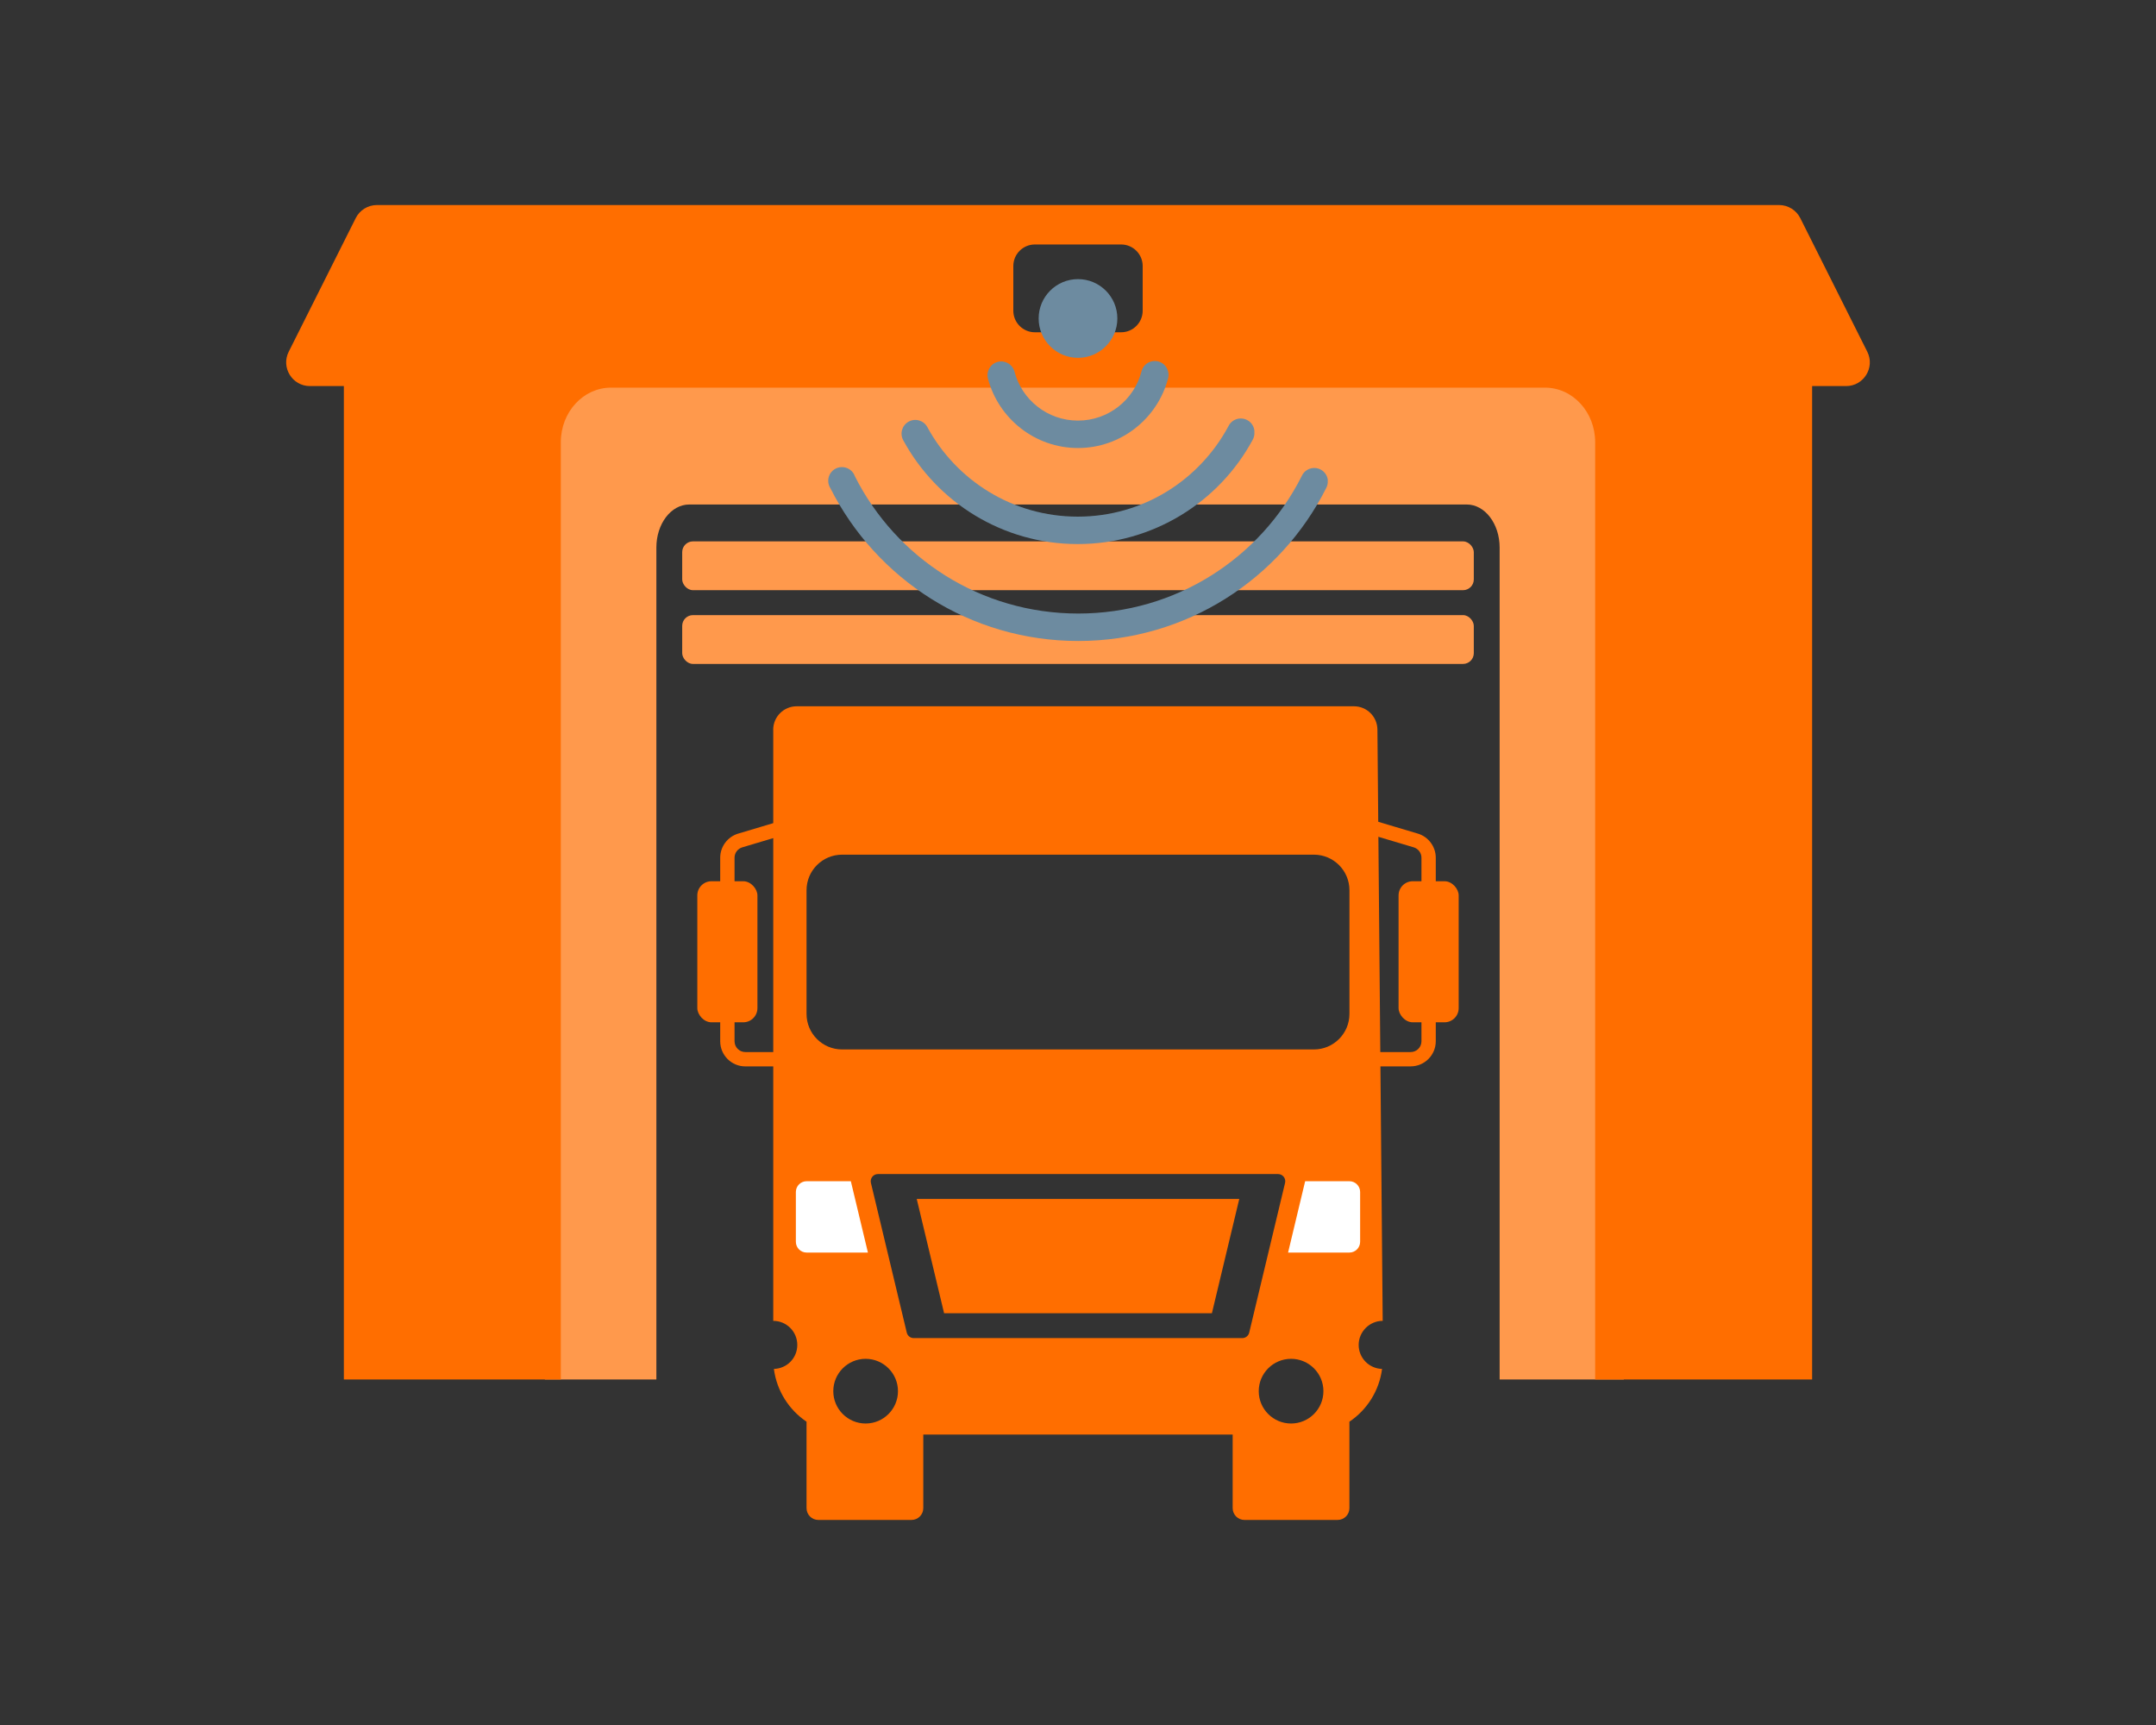 <?xml version="1.0" encoding="UTF-8" standalone="no"?>
<svg xmlns="http://www.w3.org/2000/svg" data-name="Ebene 1" height="800" id="a" viewBox="0 0 1000 800" width="1000">
    
  <rect x="0" y="0" width="1000" height="800" fill="#333333" stroke="none"/>
    
  <g>
        
    <path d="M753.14,183.88c0-11.02-6.83-19.95-15.25-19.95h-469.92c-8.42,0-15.25,8.93-15.25,19.95v455.88h51.72V253.92c0-11.02,6.83-19.95,15.25-19.95h360.62c8.42,0,15.25,8.93,15.25,19.95v385.84h57.58V183.88Z" style="fill: #ff994c; stroke-width: 0px;"/>
        
    <g>
            
      <path d="M358.65,338.45v274.12c6.16,0,11.15,4.99,11.15,11.15s-4.83,10.98-10.85,11.14c1.32,10.19,7.02,19,15.14,24.48v40.1c0,3.02,2.45,5.46,5.46,5.46h43.23c3.02,0,5.46-2.45,5.46-5.46v-34.14h143.5v34.14c0,3.02,2.45,5.46,5.46,5.46h43.23c3.02,0,5.46-2.45,5.46-5.46v-40.1c8.13-5.48,13.83-14.3,15.14-24.48-6.02-.16-10.85-5.08-10.85-11.14s4.99-11.15,11.15-11.15l-2.45-274.22c-.05-5.98-4.91-10.8-10.89-10.8h-258.47c-6.01,0-10.89,4.88-10.89,10.89ZM401.5,660.18c-8.28,0-15-6.72-15-15s6.72-15,15-15,15,6.72,15,15-6.72,15-15,15ZM576.19,620.57h-152.38c-1.54,0-2.88-1.06-3.23-2.55l-16.63-69.43c-.24-.99,0-2.03.62-2.83.63-.8,1.59-1.27,2.61-1.27h185.63c1.02,0,1.98.47,2.61,1.27.63.8.86,1.84.62,2.83l-16.63,69.43c-.36,1.5-1.7,2.55-3.23,2.55ZM598.83,660.18c-8.28,0-15-6.72-15-15s6.72-15,15-15,15,6.72,15,15-6.72,15-15,15ZM374.09,412.86c0-9.11,7.38-16.49,16.49-16.49h218.83c9.11,0,16.49,7.38,16.49,16.49v57.35c0,9.11-7.38,16.49-16.49,16.49h-218.83c-9.11,0-16.49-7.38-16.49-16.49v-57.35Z" style="fill: #ff6e00; stroke-width: 0px;"/>
            
      <polygon points="437.89 609.03 562.11 609.03 574.8 556.03 425.2 556.03 437.89 609.03" style="fill: #ff6e00; stroke-width: 0px;"/>
            
      <g>
                
        <rect height="65.42" rx="6.57" ry="6.57" style="fill: #ff6e00; stroke-width: 0px;" width="27.88" x="323.43" y="408.69"/>
                
        <path d="M365.26,494.56h-19.57c-6.42,0-11.64-5.22-11.64-11.64v-85.16c0-5.11,3.42-9.69,8.31-11.15l21.94-6.54c1.01-.3,2.1-.11,2.94.52.84.63,1.34,1.62,1.34,2.67v107.98c0,1.84-1.49,3.33-3.33,3.33ZM361.93,387.71l-17.67,5.27c-2.1.63-3.56,2.59-3.56,4.78v85.16c0,2.75,2.24,4.99,4.99,4.99h16.24v-100.2Z" style="fill: #ff6e00; stroke-width: 0px;"/>
              
      </g>
            
      <g>
                
        <rect height="65.42" rx="6.57" ry="6.57" style="fill: #ff6e00; stroke-width: 0px;" transform="translate(1325.25 882.8) rotate(-180)" width="27.88" x="648.68" y="408.69"/>
                
        <path d="M654.31,494.56h-19.57c-1.84,0-3.33-1.49-3.33-3.33v-107.98c0-1.05.5-2.04,1.34-2.67s1.93-.82,2.94-.52l21.94,6.54c4.89,1.46,8.31,6.05,8.31,11.15v85.16c0,6.42-5.22,11.64-11.64,11.64ZM638.07,487.91h16.24c2.75,0,4.99-2.24,4.99-4.99v-85.16c0-2.19-1.47-4.15-3.56-4.78l-17.67-5.27v100.2Z" style="fill: #ff6e00; stroke-width: 0px;"/>
              
      </g>
            
      <rect height="22.64" rx="4.99" ry="4.99" style="fill: #ff994c; stroke-width: 0px;" width="367.16" x="316.42" y="251.07"/>
            
      <rect height="22.64" rx="4.99" ry="4.99" style="fill: #ff994c; stroke-width: 0px;" width="367.16" x="316.42" y="285.27"/>
          
    </g>
        
    <path d="M840.51,163.93H159.49v475.83h100.63V205.07c0-13.97,10.41-25.29,23.24-25.29h433.27c12.84,0,23.24,11.32,23.24,25.29v434.7h100.63V163.93Z" style="fill: #ff6e00; stroke-width: 0px;"/>
        
    <path d="M825.18,95.09H174.82c-4.16,0-7.97,2.35-9.83,6.07l-31.08,61.96c-3.67,7.31,1.65,15.93,9.83,15.93h712.52c8.18,0,13.5-8.62,9.83-15.93l-31.08-61.96c-1.87-3.72-5.67-6.07-9.83-6.07ZM530,144.1c0,5.52-4.48,10-10,10h-40c-5.52,0-10-4.48-10-10v-20.72c0-5.52,4.48-10,10-10h40c5.52,0,10,4.48,10,10v20.72Z" style="fill: #ff6e00; stroke-width: 0px;"/>
        
    <g>
            
      <circle cx="500" cy="147.7" r="18.25" style="fill: #6d8ba0; stroke-width: 0px;"/>
            
      <g>
                
        <path d="M615.84,222.3c-.47-2.78-2.73-4.92-5.54-5.24-2.81-.3-5.49,1.24-6.59,3.85-19.09,37.85-58.23,63.63-103.59,63.63s-84.5-25.77-103.59-63.63c-.8-2.34-2.88-3.98-5.32-4.25-2.46-.27-4.85.89-6.14,3.01-1.27,2.09-1.22,4.75.12,6.81,21.2,42,64.7,70.79,114.93,70.79s93.73-28.78,114.93-70.79c.62-1.09.89-2.34.8-3.58v-.6Z" style="fill: #6d8ba0; stroke-width: 0px;"/>
                
        <path d="M581.81,199.63c-.35-2.83-2.56-5.1-5.39-5.49-2.81-.42-5.57,1.09-6.74,3.7-13.4,24.83-39.54,41.76-69.79,41.76s-56.37-16.85-69.79-41.56c-1.69-3.08-5.57-4.2-8.65-2.49-3.08,1.69-4.2,5.57-2.49,8.65,15.58,28.68,46.03,48.12,80.93,48.12s65.57-19.49,81.12-48.32c.65-1.14.92-2.46.8-3.78v-.6Z" style="fill: #6d8ba0; stroke-width: 0px;"/>
                
        <path d="M541.93,172.99c-.37-3.08-2.91-5.42-6.01-5.57-3.08-.15-5.84,1.94-6.51,4.97-3.41,13.02-15.29,22.67-29.43,22.67s-26.02-9.64-29.43-22.67c-.87-3.41-4.35-5.44-7.75-4.57-3.41.87-5.44,4.35-4.57,7.75,4.85,18.52,21.8,32.21,41.76,32.21s36.91-13.69,41.76-32.21c.25-.85.3-1.71.2-2.58Z" style="fill: #6d8ba0; stroke-width: 0px;"/>
              
      </g>
          
    </g>
      
  </g>
    
  <path d="M394.64,547.81h-20.51c-2.75,0-4.99,2.23-4.99,4.99v23.11c0,2.75,2.23,4.99,4.99,4.99h28.43l-7.92-33.09Z" style="fill: #fff; stroke-width: 0px;"/>
    
  <path d="M605.36,547.81h20.51c2.75,0,4.99,2.23,4.99,4.99v23.11c0,2.75-2.23,4.99-4.99,4.99h-28.43s7.92-33.09,7.92-33.09Z" style="fill: #fff; stroke-width: 0px;"/>
  
</svg>

